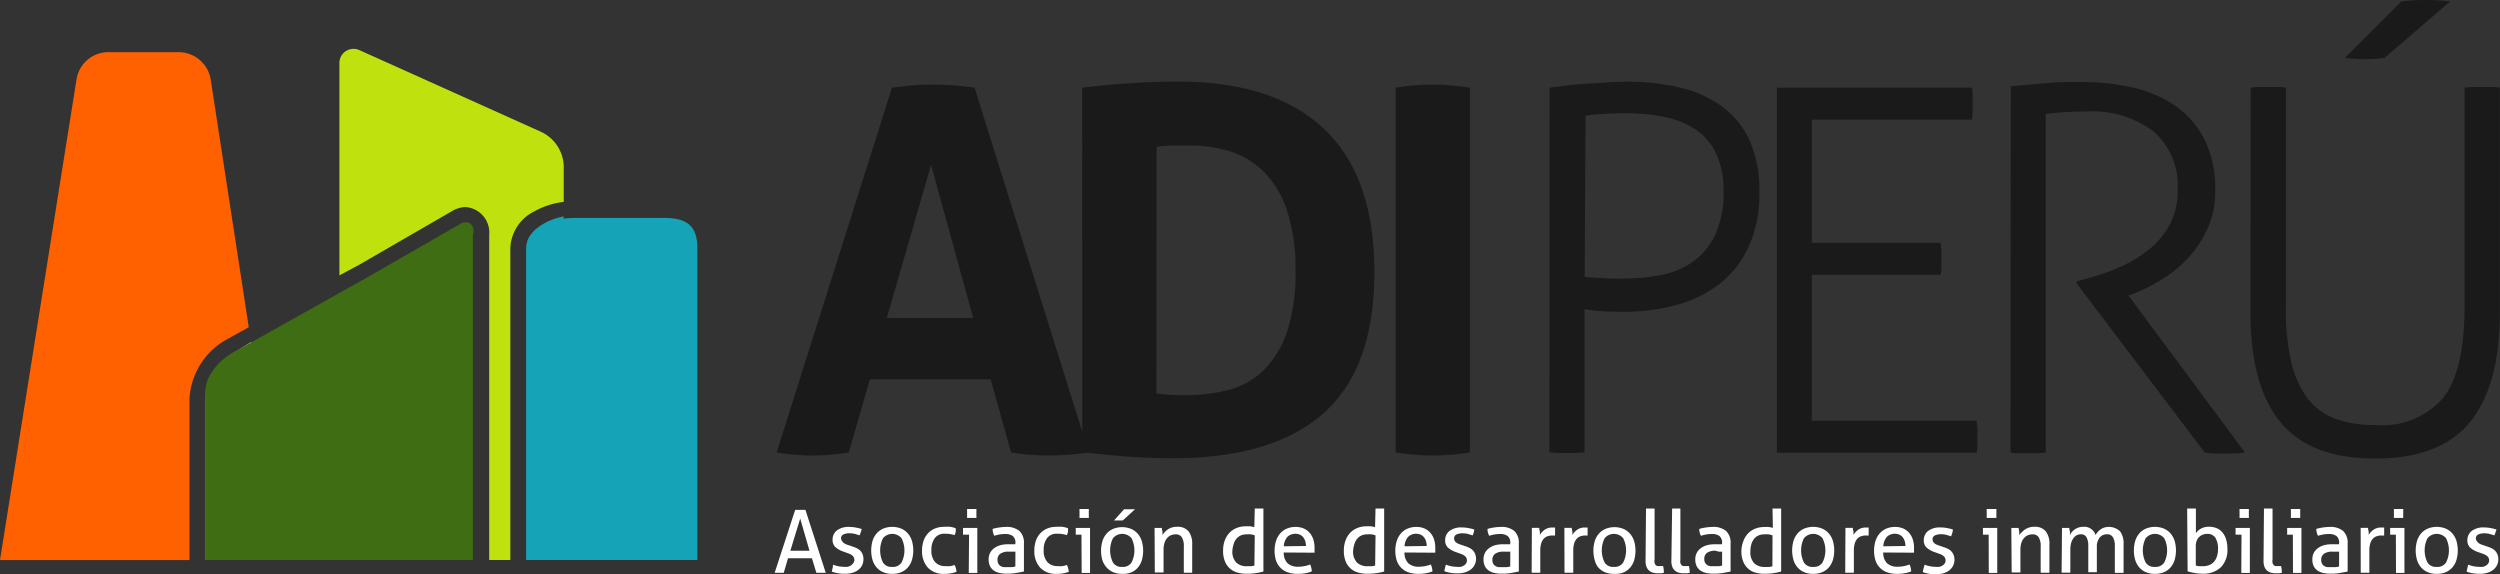 <svg id="Grupo_1705" data-name="Grupo 1705" xmlns="http://www.w3.org/2000/svg" width="175.107" height="40.227" viewBox="0 0 175.107 40.227">
  <rect x="0" y="0" width="175.107" height="40.227" fill="#333333" stroke="none"/>
  <path id="Trazado_2237" data-name="Trazado 2237" d="M27.644,39.54l-1.054.651a4.027,4.027,0,0,0-2.14,3.331V54.8h5.524L27.82,40.776Z" transform="translate(-10.052 -15.578)" fill="#fff"/>
  <path id="Trazado_2238" data-name="Trazado 2238" d="M15.592,32.588a5.068,5.068,0,0,1,2.713-4.2l1.438-.8L17.075,10.221a2.283,2.283,0,0,0-2.368-1.893H10.049a2.258,2.258,0,0,0-2.362,1.861L2.32,43.9H15.592Z" transform="translate(-2.32 -4.671)" fill="#ff6100"/>
  <path id="Trazado_2239" data-name="Trazado 2239" d="M33.956,50.3h9.2V27.529c0-.065.052-.124.046-.182s0,0,0-.039a1.358,1.358,0,0,0,0-.163h0a1.26,1.26,0,0,0-.039-.137h0a.9.9,0,0,0-.065-.124h0l-.091-.117h0l-.1-.072h0l-.1-.039h-.124a.71.71,0,0,0-.182,0h0a1.057,1.057,0,0,0-.208.091l-6.512,3.741-9.277,5.2a4.836,4.836,0,0,0-1.067.761,4.337,4.337,0,0,0-.774,1.054c-.039.078-.076.156-.111.234a3.209,3.209,0,0,0-.111.488,2.985,2.985,0,0,0-.039.761V50.3Z" transform="translate(-10.034 -11.075)" fill="#3f6d13"/>
  <path id="Trazado_2240" data-name="Trazado 2240" d="M88.329,60.99H86.657l-.3,1.021H85.72L87.158,57.6h.716L89.3,62.011h-.657Zm-1.509-.527h1.34l-.651-2.251Z" transform="translate(-31.461 -21.889)" fill="#fff"/>
  <path id="Trazado_2241" data-name="Trazado 2241" d="M91.958,62.08a2.117,2.117,0,0,0,.761.15,1.143,1.143,0,0,0,.267,0,.723.723,0,0,0,.221-.091.512.512,0,0,0,.156-.15.358.358,0,0,0,.091-.234.4.4,0,0,0-.046-.2.422.422,0,0,0-.124-.137.812.812,0,0,0-.176-.1l-.215-.078-.215-.078a1.553,1.553,0,0,1-.573-.332.681.681,0,0,1-.176-.494.811.811,0,0,1,.3-.651,1.345,1.345,0,0,1,.872-.247,2.408,2.408,0,0,1,.468.046,2.894,2.894,0,0,1,.4.1,1.54,1.54,0,0,1-.065.215,1.429,1.429,0,0,1-.085.228l-.319-.1a1.682,1.682,0,0,0-.4-.046.966.966,0,0,0-.4.078.287.287,0,0,0-.176.28.343.343,0,0,0,.085.208.4.4,0,0,0,.117.124.8.8,0,0,0,.169.091l.208.072.267.091a1.984,1.984,0,0,1,.28.117.831.831,0,0,1,.228.169.774.774,0,0,1,.156.247,1.015,1.015,0,0,1-.033.761.916.916,0,0,1-.26.319,1.252,1.252,0,0,1-.41.208,1.783,1.783,0,0,1-.527.072,2.954,2.954,0,0,1-.514-.039,2.56,2.56,0,0,1-.41-.111,1.2,1.2,0,0,1,.052-.247A1.244,1.244,0,0,0,91.958,62.08Z" transform="translate(-33.613 -22.53)" fill="#fff"/>
  <path id="Trazado_2242" data-name="Trazado 2242" d="M97.588,62.721a1.541,1.541,0,0,1-.651-.124,1.3,1.3,0,0,1-.462-.345,1.448,1.448,0,0,1-.273-.52,2.427,2.427,0,0,1,0-1.3,1.448,1.448,0,0,1,.273-.52,1.3,1.3,0,0,1,.462-.351,1.672,1.672,0,0,1,1.3,0,1.3,1.3,0,0,1,.462.351,1.449,1.449,0,0,1,.273.52,2.415,2.415,0,0,1,0,1.3,1.449,1.449,0,0,1-.273.52,1.3,1.3,0,0,1-.462.345A1.541,1.541,0,0,1,97.588,62.721Zm0-.488a.7.7,0,0,0,.651-.306,1.887,1.887,0,0,0,0-1.7.845.845,0,0,0-1.3,0,1.92,1.92,0,0,0,0,1.7A.69.69,0,0,0,97.588,62.233Z" transform="translate(-35.092 -22.527)" fill="#fff"/>
  <path id="Trazado_2243" data-name="Trazado 2243" d="M103.866,62.093a.971.971,0,0,1,.085.215,1.157,1.157,0,0,1,.046.267,2.267,2.267,0,0,1-.826.143,1.508,1.508,0,0,1-1.184-.442,1.731,1.731,0,0,1-.4-1.2,2.082,2.082,0,0,1,.1-.651,1.472,1.472,0,0,1,.293-.52,1.377,1.377,0,0,1,.481-.351,1.619,1.619,0,0,1,.651-.13,2.956,2.956,0,0,1,.455,0,1.893,1.893,0,0,1,.377.1,1.24,1.24,0,0,1,0,.241,1.042,1.042,0,0,1-.078.241,2.1,2.1,0,0,0-.69-.1.821.821,0,0,0-.7.312,1.353,1.353,0,0,0-.234.826,1.2,1.2,0,0,0,.267.859.956.956,0,0,0,.722.273,2.262,2.262,0,0,0,.338,0A1.585,1.585,0,0,0,103.866,62.093Z" transform="translate(-37.004 -22.523)" fill="#fff"/>
  <path id="Trazado_2244" data-name="Trazado 2244" d="M106.422,59.306H106a.785.785,0,0,1,0-.111v-.247a.785.785,0,0,1,0-.111h1v3.149H106.4Zm-.137-1.171a1.254,1.254,0,0,1,0-.156v-.312a1.048,1.048,0,0,1,0-.156h.651a1.048,1.048,0,0,1,0,.156v.312a1.254,1.254,0,0,1,0,.156h-.651Z" transform="translate(-38.546 -21.857)" fill="#fff"/>
  <path id="Trazado_2245" data-name="Trazado 2245" d="M110.63,60.573a.6.6,0,0,0-.182-.5.866.866,0,0,0-.533-.143,2.267,2.267,0,0,0-.4.033,3.074,3.074,0,0,0-.364.091.957.957,0,0,1-.117-.481,2.807,2.807,0,0,1,.462-.1,3.313,3.313,0,0,1,.481-.039,1.379,1.379,0,0,1,.93.28,1.125,1.125,0,0,1,.319.891v1.952l-.52.1a3.755,3.755,0,0,1-.651.052,2.466,2.466,0,0,1-.54-.052,1.1,1.1,0,0,1-.41-.176.818.818,0,0,1-.26-.312,1.046,1.046,0,0,1-.091-.462.938.938,0,0,1,.4-.794,1.3,1.3,0,0,1,.423-.2,1.942,1.942,0,0,1,.5-.065h.533Zm0,.592h-.475a1,1,0,0,0-.579.143.487.487,0,0,0-.2.429.529.529,0,0,0,.065.286.466.466,0,0,0,.169.163.573.573,0,0,0,.221.065h.527a1.774,1.774,0,0,0,.267-.046Z" transform="translate(-39.507 -22.526)" fill="#fff"/>
  <path id="Trazado_2246" data-name="Trazado 2246" d="M115.956,62.093a.972.972,0,0,1,.085.215,1.124,1.124,0,0,1,.046.267,2.267,2.267,0,0,1-.826.143,1.508,1.508,0,0,1-1.184-.442,1.731,1.731,0,0,1-.4-1.2,2.082,2.082,0,0,1,.1-.651,1.472,1.472,0,0,1,.293-.52,1.376,1.376,0,0,1,.481-.351,1.619,1.619,0,0,1,.651-.13,2.956,2.956,0,0,1,.455,0,1.894,1.894,0,0,1,.377.1,1.239,1.239,0,0,1,0,.241,1.041,1.041,0,0,1-.078.241,2.1,2.1,0,0,0-.69-.1.821.821,0,0,0-.7.312,1.353,1.353,0,0,0-.234.826,1.2,1.2,0,0,0,.267.859.956.956,0,0,0,.722.273,2.262,2.262,0,0,0,.338,0A1.585,1.585,0,0,0,115.956,62.093Z" transform="translate(-41.229 -22.523)" fill="#fff"/>
  <path id="Trazado_2247" data-name="Trazado 2247" d="M118.536,59.306h-.4a.8.8,0,0,1,0-.111v-.247a.8.8,0,0,1,0-.111h1v3.149h-.586Zm-.137-1.171a1.251,1.251,0,0,1,0-.156v-.312a1.042,1.042,0,0,1,0-.156h.651a1.046,1.046,0,0,1,0,.156v.312a1.257,1.257,0,0,1,0,.156H118.4Z" transform="translate(-42.787 -21.857)" fill="#fff"/>
  <path id="Trazado_2248" data-name="Trazado 2248" d="M122.344,62.062a1.541,1.541,0,0,1-.651-.124,1.3,1.3,0,0,1-.462-.345,1.441,1.441,0,0,1-.28-.5,2.414,2.414,0,0,1,0-1.3,1.449,1.449,0,0,1,.273-.52,1.3,1.3,0,0,1,.462-.351,1.672,1.672,0,0,1,1.3,0,1.3,1.3,0,0,1,.462.351,1.449,1.449,0,0,1,.273.52,2.428,2.428,0,0,1,0,1.3,1.45,1.45,0,0,1-.273.52,1.3,1.3,0,0,1-.462.345A1.544,1.544,0,0,1,122.344,62.062Zm0-.488a.7.7,0,0,0,.651-.306,1.887,1.887,0,0,0,0-1.7.845.845,0,0,0-1.3,0,1.92,1.92,0,0,0,0,1.7A.69.69,0,0,0,122.344,61.574Zm.039-3.253h-.612l.7-.781h.768Z" transform="translate(-43.74 -21.868)" fill="#fff"/>
  <path id="Trazado_2249" data-name="Trazado 2249" d="M126.62,59.5h.514a.655.655,0,0,0,.039.247,2.171,2.171,0,0,1,0,.26,1.252,1.252,0,0,1,.156-.208,1.211,1.211,0,0,1,.215-.189,1.117,1.117,0,0,1,.651-.189.975.975,0,0,1,.8.312,1.4,1.4,0,0,1,.26.917v1.991h-.586V60.81a1.19,1.19,0,0,0-.137-.651.476.476,0,0,0-.429-.208.867.867,0,0,0-.325.059.729.729,0,0,0-.267.189.952.952,0,0,0-.189.332,1.536,1.536,0,0,0-.072.494v1.594h-.612Z" transform="translate(-45.751 -22.523)" fill="#fff"/>
  <path id="Trazado_2250" data-name="Trazado 2250" d="M136.218,57.46h.605v4.411a4.3,4.3,0,0,1-.52.111,4.1,4.1,0,0,1-.651.046,2.339,2.339,0,0,1-.651-.085,1.3,1.3,0,0,1-.865-.761,1.889,1.889,0,0,1-.137-.768,2.013,2.013,0,0,1,.111-.7,1.55,1.55,0,0,1,.319-.54,1.434,1.434,0,0,1,.5-.345,1.651,1.651,0,0,1,.651-.124,2.171,2.171,0,0,1,.319,0,2.127,2.127,0,0,1,.286.059Zm0,1.88a1.3,1.3,0,0,0-.267-.072,1.844,1.844,0,0,0-.306,0,.968.968,0,0,0-.436.091.85.85,0,0,0-.306.254,1.094,1.094,0,0,0-.176.377,1.827,1.827,0,0,0-.078.423,1.113,1.113,0,0,0,.273.833,1.035,1.035,0,0,0,.735.254h.293a1.377,1.377,0,0,0,.241-.046Z" transform="translate(-48.33 -21.84)" fill="#fff"/>
  <path id="Trazado_2251" data-name="Trazado 2251" d="M140.184,61.229a1.026,1.026,0,0,0,.267.755,1.059,1.059,0,0,0,.755.241,2.259,2.259,0,0,0,.826-.156.923.923,0,0,1,.078.221,1.464,1.464,0,0,1,.039.26,2.045,2.045,0,0,1-.442.13,3.055,3.055,0,0,1-.533.046,2.032,2.032,0,0,1-.735-.117,1.3,1.3,0,0,1-.807-.852,2.2,2.2,0,0,1-.091-.651,2.317,2.317,0,0,1,.091-.651,1.462,1.462,0,0,1,.273-.527,1.3,1.3,0,0,1,.462-.358,1.533,1.533,0,0,1,.651-.13,1.374,1.374,0,0,1,.573.111,1.157,1.157,0,0,1,.41.306,1.3,1.3,0,0,1,.254.462,1.9,1.9,0,0,1,.085.579v.345Zm1.555-.455a1.174,1.174,0,0,0-.046-.325.842.842,0,0,0-.137-.273.659.659,0,0,0-.228-.189.826.826,0,0,0-.9.156,1.113,1.113,0,0,0-.241.651Z" transform="translate(-50.266 -22.531)" fill="#fff"/>
  <path id="Trazado_2252" data-name="Trazado 2252" d="M149.218,57.46h.605v4.411a4.3,4.3,0,0,1-.52.111,4.1,4.1,0,0,1-.651.046,2.339,2.339,0,0,1-.651-.085,1.3,1.3,0,0,1-.865-.761,1.879,1.879,0,0,1-.137-.768,2.025,2.025,0,0,1,.111-.7,1.556,1.556,0,0,1,.319-.54,1.434,1.434,0,0,1,.5-.345,1.651,1.651,0,0,1,.651-.124,2.171,2.171,0,0,1,.319,0,2.127,2.127,0,0,1,.286.059Zm0,1.88a1.3,1.3,0,0,0-.267-.072,1.844,1.844,0,0,0-.306,0,.969.969,0,0,0-.436.091.85.85,0,0,0-.306.254,1.094,1.094,0,0,0-.176.377,1.832,1.832,0,0,0-.078.423,1.113,1.113,0,0,0,.273.833,1.035,1.035,0,0,0,.735.254h.293a1.378,1.378,0,0,0,.241-.046Z" transform="translate(-52.872 -21.84)" fill="#fff"/>
  <path id="Trazado_2253" data-name="Trazado 2253" d="M153.184,61.229a1.026,1.026,0,0,0,.267.755,1.059,1.059,0,0,0,.748.241,2.259,2.259,0,0,0,.826-.156.922.922,0,0,1,.078.221,1.466,1.466,0,0,1,.039.26,2.046,2.046,0,0,1-.442.13,3.055,3.055,0,0,1-.534.046,2.032,2.032,0,0,1-.735-.117,1.3,1.3,0,0,1-.8-.852,2.2,2.2,0,0,1-.091-.651,2.316,2.316,0,0,1,.091-.651,1.462,1.462,0,0,1,.273-.527,1.3,1.3,0,0,1,.462-.358,1.533,1.533,0,0,1,.651-.13,1.374,1.374,0,0,1,.573.111,1.157,1.157,0,0,1,.41.306,1.3,1.3,0,0,1,.254.462,1.857,1.857,0,0,1,.085.579v.345Zm1.555-.455a1.174,1.174,0,0,0-.046-.325.844.844,0,0,0-.137-.273.659.659,0,0,0-.228-.189.813.813,0,0,0-.9.156,1.113,1.113,0,0,0-.241.651Z" transform="translate(-54.808 -22.531)" fill="#fff"/>
  <path id="Trazado_2254" data-name="Trazado 2254" d="M157.937,62.1a2.117,2.117,0,0,0,.761.15,1.144,1.144,0,0,0,.267,0,.723.723,0,0,0,.221-.091.519.519,0,0,0,.156-.15.358.358,0,0,0,.059-.2.4.4,0,0,0-.046-.2.422.422,0,0,0-.124-.137.813.813,0,0,0-.176-.1l-.215-.078-.215-.078a1.554,1.554,0,0,1-.573-.332.681.681,0,0,1-.176-.494.811.811,0,0,1,.3-.651,1.345,1.345,0,0,1,.872-.247,2.356,2.356,0,0,1,.468.046,2.892,2.892,0,0,1,.4.1,1.577,1.577,0,0,1-.032.182,1.427,1.427,0,0,1-.085.228l-.319-.1a1.683,1.683,0,0,0-.4-.046.966.966,0,0,0-.4.078.287.287,0,0,0-.176.28.346.346,0,0,0,.046.176.4.4,0,0,0,.117.124.8.8,0,0,0,.169.091l.208.072.267.091a1.99,1.99,0,0,1,.28.117.831.831,0,0,1,.228.169.774.774,0,0,1,.156.247.937.937,0,0,1-.293,1.08,1.247,1.247,0,0,1-.41.208,1.783,1.783,0,0,1-.527.072,2.953,2.953,0,0,1-.514-.039,2.558,2.558,0,0,1-.41-.111,1.193,1.193,0,0,1,.052-.247A.577.577,0,0,1,157.937,62.1Z" transform="translate(-56.653 -22.548)" fill="#fff"/>
  <path id="Trazado_2255" data-name="Trazado 2255" d="M163.91,60.573a.6.6,0,0,0-.182-.5.866.866,0,0,0-.533-.143,2.266,2.266,0,0,0-.4.033,3.072,3.072,0,0,0-.364.091.957.957,0,0,1-.117-.481,2.807,2.807,0,0,1,.462-.1,3.314,3.314,0,0,1,.481-.039,1.379,1.379,0,0,1,.93.28,1.124,1.124,0,0,1,.319.891v1.952l-.52.1a3.755,3.755,0,0,1-.651.052,2.466,2.466,0,0,1-.54-.052,1.1,1.1,0,0,1-.41-.176.818.818,0,0,1-.26-.312,1.046,1.046,0,0,1-.091-.462.938.938,0,0,1,.4-.794,1.3,1.3,0,0,1,.423-.2,1.942,1.942,0,0,1,.5-.065h.533Zm0,.592h-.475a1,1,0,0,0-.579.143.5.5,0,0,0-.2.429.53.53,0,0,0,.065.286.466.466,0,0,0,.169.163.575.575,0,0,0,.221.065h.527a1.773,1.773,0,0,0,.267-.046Z" transform="translate(-58.124 -22.526)" fill="#fff"/>
  <path id="Trazado_2256" data-name="Trazado 2256" d="M167.233,59.526h.52a.608.608,0,0,0,.039.241,2.076,2.076,0,0,1,0,.254,1.308,1.308,0,0,1,.338-.364.906.906,0,0,1,.54-.156h.189q0,.059,0,.117v.13a1.252,1.252,0,0,1,0,.156v.156h-.189a1.059,1.059,0,0,0-.319.046.654.654,0,0,0-.267.163.807.807,0,0,0-.189.319,1.62,1.62,0,0,0-.072.52v1.561h-.605Z" transform="translate(-59.937 -22.552)" fill="#fff"/>
  <path id="Trazado_2257" data-name="Trazado 2257" d="M170.74,59.526h.52a.609.609,0,0,0,.039.241,2.052,2.052,0,0,1,0,.254,1.309,1.309,0,0,1,.338-.364.906.906,0,0,1,.54-.156h.189a1.171,1.171,0,0,1,0,.117v.13a1.246,1.246,0,0,1,0,.156v.156h-.156a1.059,1.059,0,0,0-.319.046.654.654,0,0,0-.267.163.807.807,0,0,0-.189.319,1.621,1.621,0,0,0-.072.52v1.561h-.612Z" transform="translate(-61.167 -22.552)" fill="#fff"/>
  <path id="Trazado_2258" data-name="Trazado 2258" d="M175.3,62.732a1.541,1.541,0,0,1-.651-.124,1.3,1.3,0,0,1-.462-.345,1.448,1.448,0,0,1-.234-.5,2.414,2.414,0,0,1,0-1.3,1.449,1.449,0,0,1,.273-.52,1.3,1.3,0,0,1,.462-.351,1.672,1.672,0,0,1,1.3,0,1.3,1.3,0,0,1,.462.351,1.449,1.449,0,0,1,.273.52,2.416,2.416,0,0,1,0,1.3,1.449,1.449,0,0,1-.273.52,1.3,1.3,0,0,1-.462.345A1.541,1.541,0,0,1,175.3,62.732Zm0-.488a.7.7,0,0,0,.651-.306,1.887,1.887,0,0,0,0-1.7.845.845,0,0,0-1.3,0,1.911,1.911,0,0,0,0,1.7A.69.69,0,0,0,175.3,62.244Z" transform="translate(-62.258 -22.538)" fill="#fff"/>
  <path id="Trazado_2259" data-name="Trazado 2259" d="M179.512,57.46h.6v3.546a.964.964,0,0,0,0,.267.361.361,0,0,0,.085.15.243.243,0,0,0,.124.065h.39a1.862,1.862,0,0,1,.052.468.811.811,0,0,1-.208.039h-.228a1.244,1.244,0,0,1-.332-.046.708.708,0,0,1-.267-.143.65.65,0,0,1-.182-.267,1.1,1.1,0,0,1-.065-.41Z" transform="translate(-64.221 -21.84)" fill="#fff"/>
  <path id="Trazado_2260" data-name="Trazado 2260" d="M182.312,57.46h.579v3.546a.962.962,0,0,0,0,.267.36.36,0,0,0,.085.15.242.242,0,0,0,.124.065h.39a1.866,1.866,0,0,1,.052.468.812.812,0,0,1-.208.039h-.228a1.244,1.244,0,0,1-.332-.046.708.708,0,0,1-.267-.143.65.65,0,0,1-.182-.267,1.1,1.1,0,0,1-.065-.41Z" transform="translate(-65.192 -21.84)" fill="#fff"/>
  <path id="Trazado_2261" data-name="Trazado 2261" d="M186.71,60.573a.6.6,0,0,0-.182-.5.866.866,0,0,0-.534-.143,2.267,2.267,0,0,0-.4.033,3.076,3.076,0,0,0-.364.091.957.957,0,0,1-.117-.481,2.806,2.806,0,0,1,.462-.1,3.313,3.313,0,0,1,.481-.039,1.379,1.379,0,0,1,.93.28,1.124,1.124,0,0,1,.319.891v1.952l-.52.1a3.754,3.754,0,0,1-.651.052,2.467,2.467,0,0,1-.54-.052,1.1,1.1,0,0,1-.41-.176.818.818,0,0,1-.26-.312,1.046,1.046,0,0,1-.091-.462.938.938,0,0,1,.4-.794,1.305,1.305,0,0,1,.423-.2,1.942,1.942,0,0,1,.5-.065h.533Zm0,.592h-.234l-.234-.065a1,1,0,0,0-.579.143.5.5,0,0,0-.2.429.528.528,0,0,0,.065.286.466.466,0,0,0,.169.163.575.575,0,0,0,.221.065h.527a1.771,1.771,0,0,0,.267-.046Z" transform="translate(-66.09 -22.526)" fill="#fff"/>
  <path id="Trazado_2262" data-name="Trazado 2262" d="M191.979,57.46h.605v4.411a4.3,4.3,0,0,1-.52.111,4.1,4.1,0,0,1-.651.046,2.338,2.338,0,0,1-.651-.085,1.3,1.3,0,0,1-.833-.761,1.877,1.877,0,0,1-.13-.742,2.021,2.021,0,0,1,.13-.677,1.555,1.555,0,0,1,.319-.54,1.433,1.433,0,0,1,.5-.345,1.651,1.651,0,0,1,.651-.124,2.176,2.176,0,0,1,.319,0,2.126,2.126,0,0,1,.286.059Zm0,1.88a1.3,1.3,0,0,0-.267-.072,1.845,1.845,0,0,0-.306,0,.968.968,0,0,0-.436.091.85.85,0,0,0-.306.254,1.1,1.1,0,0,0-.176.377,1.825,1.825,0,0,0-.059.475,1.113,1.113,0,0,0,.273.833,1.035,1.035,0,0,0,.735.254h.293a1.376,1.376,0,0,0,.241-.046Z" transform="translate(-67.827 -21.84)" fill="#fff"/>
  <path id="Trazado_2263" data-name="Trazado 2263" d="M196.738,62.721a1.541,1.541,0,0,1-.651-.124,1.3,1.3,0,0,1-.462-.345,1.45,1.45,0,0,1-.273-.52,2.415,2.415,0,0,1,0-1.3,1.45,1.45,0,0,1,.273-.52,1.3,1.3,0,0,1,.462-.351,1.672,1.672,0,0,1,1.3,0,1.3,1.3,0,0,1,.462.351,1.45,1.45,0,0,1,.273.52,2.415,2.415,0,0,1,0,1.3,1.45,1.45,0,0,1-.273.52,1.3,1.3,0,0,1-.462.345A1.541,1.541,0,0,1,196.738,62.721Zm0-.488a.7.7,0,0,0,.651-.306,1.886,1.886,0,0,0,0-1.7.845.845,0,0,0-1.3,0,1.912,1.912,0,0,0,0,1.7A.69.69,0,0,0,196.738,62.233Z" transform="translate(-69.736 -22.527)" fill="#fff"/>
  <path id="Trazado_2264" data-name="Trazado 2264" d="M200.993,59.526h.52a.609.609,0,0,0,.039.241,2.058,2.058,0,0,1,0,.254,1.309,1.309,0,0,1,.338-.364.906.906,0,0,1,.54-.156h.189a1.171,1.171,0,0,1,0,.117v.13a1.257,1.257,0,0,1,0,.156v.156h-.189a1.059,1.059,0,0,0-.319.046.653.653,0,0,0-.267.163.807.807,0,0,0-.189.319,1.625,1.625,0,0,0-.072.52v1.561h-.605Z" transform="translate(-71.733 -22.552)" fill="#fff"/>
  <path id="Trazado_2265" data-name="Trazado 2265" d="M204.724,61.229a1.026,1.026,0,0,0,.267.755,1.059,1.059,0,0,0,.748.241,2.258,2.258,0,0,0,.826-.156.927.927,0,0,1,.078.221,1.47,1.47,0,0,1,.039.26,2.046,2.046,0,0,1-.442.13,3.055,3.055,0,0,1-.533.046,2.032,2.032,0,0,1-.735-.117,1.3,1.3,0,0,1-.8-.852,2.2,2.2,0,0,1-.091-.651,2.318,2.318,0,0,1,.091-.651,1.463,1.463,0,0,1,.273-.527,1.3,1.3,0,0,1,.462-.358,1.533,1.533,0,0,1,.651-.13,1.374,1.374,0,0,1,.572.111,1.157,1.157,0,0,1,.41.306,1.3,1.3,0,0,1,.254.462,1.857,1.857,0,0,1,.085.579v.345Zm1.555-.455a1.173,1.173,0,0,0-.046-.325.843.843,0,0,0-.137-.273.659.659,0,0,0-.228-.189.813.813,0,0,0-.9.156,1.113,1.113,0,0,0-.241.651Z" transform="translate(-72.816 -22.531)" fill="#fff"/>
  <path id="Trazado_2266" data-name="Trazado 2266" d="M209.46,62.1a2.117,2.117,0,0,0,.761.15,1.144,1.144,0,0,0,.267,0,.722.722,0,0,0,.221-.091.519.519,0,0,0,.156-.15.358.358,0,0,0,.059-.2.4.4,0,0,0-.046-.2.422.422,0,0,0-.124-.137.812.812,0,0,0-.176-.1l-.215-.078-.215-.078a1.553,1.553,0,0,1-.573-.332.681.681,0,0,1-.176-.494.811.811,0,0,1,.3-.651,1.345,1.345,0,0,1,.872-.247,2.355,2.355,0,0,1,.468.046,2.892,2.892,0,0,1,.4.1,1.521,1.521,0,0,1-.046.247,1.429,1.429,0,0,1-.085.228l-.319-.1a1.681,1.681,0,0,0-.4-.046.966.966,0,0,0-.4.078.287.287,0,0,0-.176.28.345.345,0,0,0,.046.176.4.4,0,0,0,.117.124.8.8,0,0,0,.169.091l.208.072.267.091a1.986,1.986,0,0,1,.28.117.831.831,0,0,1,.228.169.774.774,0,0,1,.156.247.937.937,0,0,1-.293,1.08,1.247,1.247,0,0,1-.41.208,1.783,1.783,0,0,1-.527.072,2.953,2.953,0,0,1-.514-.039,2.561,2.561,0,0,1-.41-.111,1.193,1.193,0,0,1,.052-.247A1.651,1.651,0,0,1,209.46,62.1Z" transform="translate(-74.651 -22.548)" fill="#fff"/>
  <path id="Trazado_2267" data-name="Trazado 2267" d="M216.206,59.306h-.4a.782.782,0,0,1,0-.111v-.247a.783.783,0,0,1,0-.111h1v3.149h-.592Zm-.137-1.171a1.246,1.246,0,0,1,0-.156v-.312a1.042,1.042,0,0,1,0-.156h.677a1.042,1.042,0,0,1,0,.156v.312a1.251,1.251,0,0,1,0,.156h-.677Z" transform="translate(-76.914 -21.857)" fill="#fff"/>
  <path id="Trazado_2268" data-name="Trazado 2268" d="M218.86,59.5h.514a1.09,1.09,0,0,0,.039.247,2.165,2.165,0,0,1,0,.26,1.244,1.244,0,0,1,.189-.208,1.185,1.185,0,0,1,.215-.189,1.118,1.118,0,0,1,.651-.189.975.975,0,0,1,.8.312,1.4,1.4,0,0,1,.26.917v1.991h-.612V60.81a1.19,1.19,0,0,0-.137-.651.476.476,0,0,0-.429-.208.867.867,0,0,0-.325.059.728.728,0,0,0-.267.189.95.95,0,0,0-.189.332,1.534,1.534,0,0,0-.072.494v1.594h-.612Z" transform="translate(-77.981 -22.523)" fill="#fff"/>
  <path id="Trazado_2269" data-name="Trazado 2269" d="M224.3,59.5h.514a.609.609,0,0,0,.039.241,2.052,2.052,0,0,1,0,.254,1.159,1.159,0,0,1,.137-.208.977.977,0,0,1,.2-.182,1.021,1.021,0,0,1,.586-.182.82.82,0,0,1,.872.573,1.464,1.464,0,0,1,.15-.208,1.167,1.167,0,0,1,.2-.182.985.985,0,0,1,.254-.13,1.144,1.144,0,0,1,1.113.26,1.418,1.418,0,0,1,.247.911v2h-.612V60.81a1.245,1.245,0,0,0-.13-.651.456.456,0,0,0-.423-.215.65.65,0,0,0-.507.228,1.006,1.006,0,0,0-.2.651V62.6h-.6V60.771a1.23,1.23,0,0,0-.124-.618.423.423,0,0,0-.39-.208.625.625,0,0,0-.521.267,1.042,1.042,0,0,0-.163.338,1.745,1.745,0,0,0-.059.475v1.607h-.612Z" transform="translate(-79.871 -22.522)" fill="#fff"/>
  <path id="Trazado_2270" data-name="Trazado 2270" d="M233.528,62.721a1.541,1.541,0,0,1-.651-.124,1.3,1.3,0,0,1-.462-.345,1.448,1.448,0,0,1-.273-.52,2.414,2.414,0,0,1,0-1.3,1.448,1.448,0,0,1,.273-.52,1.3,1.3,0,0,1,.462-.351,1.672,1.672,0,0,1,1.3,0,1.3,1.3,0,0,1,.462.351,1.449,1.449,0,0,1,.273.52,2.415,2.415,0,0,1,0,1.3,1.449,1.449,0,0,1-.273.52,1.3,1.3,0,0,1-.462.345A1.541,1.541,0,0,1,233.528,62.721Zm0-.488a.7.7,0,0,0,.651-.306,1.887,1.887,0,0,0,0-1.7.845.845,0,0,0-1.3,0,1.911,1.911,0,0,0,0,1.7A.69.69,0,0,0,233.528,62.233Z" transform="translate(-82.59 -22.527)" fill="#fff"/>
  <path id="Trazado_2271" data-name="Trazado 2271" d="M237.79,57.46h.612v1.731a.928.928,0,0,1,.345-.319,1.108,1.108,0,0,1,.566-.137,1.436,1.436,0,0,1,.52.091,1.034,1.034,0,0,1,.41.286,1.341,1.341,0,0,1,.267.488,2.312,2.312,0,0,1,.1.7,1.713,1.713,0,0,1-.455,1.269,1.784,1.784,0,0,1-1.3.455,3.093,3.093,0,0,1-.553-.052,3.4,3.4,0,0,1-.481-.117Zm.605,3.988a1.159,1.159,0,0,0,.234.052h.26a1.217,1.217,0,0,0,.423-.072.883.883,0,0,0,.332-.215,1.035,1.035,0,0,0,.221-.371,1.517,1.517,0,0,0,.085-.533,1.485,1.485,0,0,0-.176-.794.652.652,0,0,0-.586-.28.872.872,0,0,0-.28.046.741.741,0,0,0-.254.15.715.715,0,0,0-.189.267,1.066,1.066,0,0,0-.072.41Z" transform="translate(-84.595 -21.84)" fill="#fff"/>
  <path id="Trazado_2272" data-name="Trazado 2272" d="M243.415,59.306H243a.787.787,0,0,1,0-.111v-.247a.787.787,0,0,1,0-.111h1v3.149H243.4Zm-.137-1.171a1.257,1.257,0,0,1,0-.156v-.312a1.042,1.042,0,0,1,0-.156h.651a1.042,1.042,0,0,1,0,.156v.312a1.269,1.269,0,0,1,0,.156h-.651Z" transform="translate(-86.414 -21.857)" fill="#fff"/>
  <path id="Trazado_2273" data-name="Trazado 2273" d="M246.042,57.46h.6v3.546a.962.962,0,0,0,0,.267.36.36,0,0,0,.085.15.242.242,0,0,0,.124.065h.39a1.864,1.864,0,0,1,.052.468.812.812,0,0,1-.208.039h-.228a1.244,1.244,0,0,1-.332-.046.708.708,0,0,1-.267-.143.651.651,0,0,1-.182-.267,1.1,1.1,0,0,1-.065-.41Z" transform="translate(-87.467 -21.84)" fill="#fff"/>
  <path id="Trazado_2274" data-name="Trazado 2274" d="M248.956,59.306h-.4a.787.787,0,0,1,0-.111v-.247a.787.787,0,0,1,0-.111h1v3.149h-.592Zm-.137-1.171a1.263,1.263,0,0,1,0-.156v-.312a1.03,1.03,0,0,1,0-.156h.651a1.046,1.046,0,0,1,0,.156v.312a1.251,1.251,0,0,1,0,.156h-.651Z" transform="translate(-88.357 -21.857)" fill="#fff"/>
  <path id="Trazado_2275" data-name="Trazado 2275" d="M253.14,60.573a.6.6,0,0,0-.182-.5.866.866,0,0,0-.533-.143,2.267,2.267,0,0,0-.4.033,3.074,3.074,0,0,0-.364.091.958.958,0,0,1-.117-.481,2.807,2.807,0,0,1,.462-.1,3.314,3.314,0,0,1,.481-.039,1.379,1.379,0,0,1,.93.28,1.124,1.124,0,0,1,.319.891v1.952l-.52.1a3.755,3.755,0,0,1-.651.052,2.466,2.466,0,0,1-.54-.052,1.1,1.1,0,0,1-.41-.176.818.818,0,0,1-.26-.312,1.046,1.046,0,0,1-.091-.462.938.938,0,0,1,.4-.794,1.305,1.305,0,0,1,.423-.2,1.942,1.942,0,0,1,.5-.065h.533Zm0,.592h-.475a1,1,0,0,0-.579.143.5.5,0,0,0-.2.429.529.529,0,0,0,.065.286.467.467,0,0,0,.169.163.576.576,0,0,0,.221.065h.527a1.774,1.774,0,0,0,.267-.046Z" transform="translate(-89.301 -22.526)" fill="#fff"/>
  <path id="Trazado_2276" data-name="Trazado 2276" d="M256.47,59.526h.52a.607.607,0,0,0,.039.241,2.1,2.1,0,0,1,0,.254,1.307,1.307,0,0,1,.338-.364.906.906,0,0,1,.54-.156h.208a1.118,1.118,0,0,1,0,.117v.13a1.246,1.246,0,0,1,0,.156v.156h-.189a1.059,1.059,0,0,0-.319.046.654.654,0,0,0-.267.163.807.807,0,0,0-.189.319,1.622,1.622,0,0,0-.072.52v1.561h-.605Z" transform="translate(-91.122 -22.552)" fill="#fff"/>
  <path id="Trazado_2277" data-name="Trazado 2277" d="M260.046,59.306h-.4a.8.8,0,0,1,0-.111v-.247a.8.8,0,0,1,0-.111h1v3.149h-.592Zm-.137-1.171a1.257,1.257,0,0,1,0-.156v-.312a1.042,1.042,0,0,1,0-.156h.651a1.067,1.067,0,0,1,0,.156v.312a1.294,1.294,0,0,1,0,.156h-.651Z" transform="translate(-92.232 -21.857)" fill="#fff"/>
  <path id="Trazado_2278" data-name="Trazado 2278" d="M263.868,62.721a1.541,1.541,0,0,1-.651-.124,1.3,1.3,0,0,1-.462-.345,1.449,1.449,0,0,1-.273-.52,2.414,2.414,0,0,1,0-1.3,1.449,1.449,0,0,1,.273-.52,1.3,1.3,0,0,1,.462-.351,1.672,1.672,0,0,1,1.3,0,1.3,1.3,0,0,1,.462.351,1.45,1.45,0,0,1,.273.52,2.415,2.415,0,0,1,0,1.3,1.45,1.45,0,0,1-.273.52,1.3,1.3,0,0,1-.462.345A1.541,1.541,0,0,1,263.868,62.721Zm0-.488a.7.7,0,0,0,.651-.306,1.887,1.887,0,0,0,0-1.7.845.845,0,0,0-1.3,0,1.911,1.911,0,0,0,0,1.7A.69.69,0,0,0,263.868,62.233Z" transform="translate(-93.191 -22.527)" fill="#fff"/>
  <path id="Trazado_2279" data-name="Trazado 2279" d="M267.991,62.1a2.117,2.117,0,0,0,.761.15,1.144,1.144,0,0,0,.267,0,.723.723,0,0,0,.221-.091.519.519,0,0,0,.156-.15.357.357,0,0,0,.059-.2.4.4,0,0,0-.046-.2.421.421,0,0,0-.124-.137.812.812,0,0,0-.176-.1l-.215-.078-.215-.078a1.554,1.554,0,0,1-.572-.332.681.681,0,0,1-.176-.494.811.811,0,0,1,.3-.651,1.345,1.345,0,0,1,.872-.247,2.355,2.355,0,0,1,.468.046,2.89,2.89,0,0,1,.4.1,1.51,1.51,0,0,1-.065.182,1.43,1.43,0,0,1-.085.228l-.319-.1a1.683,1.683,0,0,0-.4-.046.966.966,0,0,0-.4.078.286.286,0,0,0-.176.28.342.342,0,0,0,.085.208.4.4,0,0,0,.117.124.8.8,0,0,0,.169.091l.208.072.267.091a2,2,0,0,1,.28.117.831.831,0,0,1,.228.169.775.775,0,0,1,.156.247.937.937,0,0,1-.293,1.08,1.246,1.246,0,0,1-.41.208,1.782,1.782,0,0,1-.527.072,2.956,2.956,0,0,1-.514-.039,2.559,2.559,0,0,1-.41-.111,1.2,1.2,0,0,1,.052-.247C267.95,62.258,267.969,62.175,267.991,62.1Z" transform="translate(-95.109 -22.548)" fill="#fff"/>
  <path id="Trazado_2280" data-name="Trazado 2280" d="M94.01,12.034q.749-.1,1.418-.163t1.49-.052q.709,0,1.386.052t1.49.163l8,25.549a19.616,19.616,0,0,1-2.843.215,16,16,0,0,1-2.6-.215l-1.425-5.12H92.462l-1.477,5.12a14.968,14.968,0,0,1-2.453.215,15.712,15.712,0,0,1-2.6-.215ZM99.7,28.169,96.749,17.441l-3.1,10.722Z" transform="translate(-31.534 -5.893)" fill="#1a1a1a"/>
  <path id="Trazado_2281" data-name="Trazado 2281" d="M118.83,11.923q1.49-.176,3.129-.3t3.624-.124q6.714,0,10.214,3.338t3.5,10q0,6.714-3.552,9.876t-10.553,3.162q-1.815,0-3.338-.124t-3.019-.3Zm5.2,21.431.82.072q.495.039,1.21.033a11.812,11.812,0,0,0,3.038-.371,5.475,5.475,0,0,0,2.433-1.366,6.886,6.886,0,0,0,1.633-2.667,12.852,12.852,0,0,0,.605-4.3,12.91,12.91,0,0,0-.605-4.261,6.88,6.88,0,0,0-1.633-2.7,5.857,5.857,0,0,0-2.349-1.412,9.607,9.607,0,0,0-2.824-.41h-1.158a10.3,10.3,0,0,0-1.158.091Z" transform="translate(-43.03 -5.781)" fill="#1a1a1a"/>
  <path id="Trazado_2282" data-name="Trazado 2282" d="M152.58,12.035a16.143,16.143,0,0,1,2.6-.215,16.845,16.845,0,0,1,2.6.215V37.583a16.607,16.607,0,0,1-2.6.215,16.369,16.369,0,0,1-2.6-.215Z" transform="translate(-54.822 -5.893)" fill="#1a1a1a"/>
  <path id="Trazado_2283" data-name="Trazado 2283" d="M169.143,11.922l1-.124q.651-.091,1.405-.143l1.561-.1q.8-.052,1.438-.052a15.7,15.7,0,0,1,3.8.429,8.058,8.058,0,0,1,2.934,1.353,6.152,6.152,0,0,1,1.9,2.4,8.541,8.541,0,0,1,.651,3.572,8.837,8.837,0,0,1-.761,3.838A7.025,7.025,0,0,1,181,25.7a8.524,8.524,0,0,1-3.019,1.457,13.868,13.868,0,0,1-3.6.462q-.82,0-1.418-.033t-1.373-.143V37.458q-.247.032-.566.052h-1.34a5.244,5.244,0,0,1-.553-.052ZM171.6,25.175l.651.052.533.033.605.033h.872a14.924,14.924,0,0,0,2.524-.215,5.942,5.942,0,0,0,2.258-.872,4.784,4.784,0,0,0,1.633-1.848,6.812,6.812,0,0,0,.651-3.142,6.283,6.283,0,0,0-.481-2.6,4.182,4.182,0,0,0-1.366-1.685A5.854,5.854,0,0,0,177.308,14a13.129,13.129,0,0,0-2.843-.286q-.924,0-1.633.052t-1.171.124Z" transform="translate(-60.605 -5.781)" fill="#1a1a1a"/>
  <path id="Trazado_2284" data-name="Trazado 2284" d="M193.62,12.15h13.662a5.012,5.012,0,0,1,.052.514v1.171a5.243,5.243,0,0,1-.052.553H196.066v8.633h9.024c0,.143.039.312.052.514s0,.4,0,.586v.586a5.251,5.251,0,0,1-.052.553h-9.024V35.474h11.548c0,.143.039.312.052.514s0,.4,0,.586v.586a5.255,5.255,0,0,1-.052.553H193.62Z" transform="translate(-69.162 -6.008)" fill="#1a1a1a"/>
  <path id="Trazado_2285" data-name="Trazado 2285" d="M218.79,11.834l1.366-.124,1.139-.1q.553-.052,1.158-.072t1.418,0a15.954,15.954,0,0,1,3.357.358,8.607,8.607,0,0,1,2.967,1.223,6.44,6.44,0,0,1,2.114,2.342,7.724,7.724,0,0,1,.8,3.715,6.236,6.236,0,0,1-.494,2.524,7.8,7.8,0,0,1-1.3,2.043,8.411,8.411,0,0,1-1.848,1.561,12.566,12.566,0,0,1-2.147,1.086l-.286.1,8.152,10.989a3.656,3.656,0,0,1-.709.072H233.07a3.525,3.525,0,0,1-.7-.072l-8.965-11.834V25.5l.781-.215a14.921,14.921,0,0,0,2.342-.833,8.7,8.7,0,0,0,2.01-1.243,5.807,5.807,0,0,0,1.405-1.724,4.9,4.9,0,0,0,.533-2.342,5.041,5.041,0,0,0-1.7-4.157,7.116,7.116,0,0,0-4.619-1.386q-.748,0-1.386.033t-1.529.143V37.48q-.247.032-.605.052h-1.3a1.906,1.906,0,0,1-.566-.052Z" transform="translate(-77.949 -5.79)" fill="#1a1a1a"/>
  <path id="Trazado_2286" data-name="Trazado 2286" d="M244.627,8.851q.247-.032.6-.052h1.3a2.777,2.777,0,0,1,.566.052V24.271a16.385,16.385,0,0,0,.371,3.786,6.7,6.7,0,0,0,1.139,2.544,4.33,4.33,0,0,0,1.952,1.438,7.922,7.922,0,0,0,2.8.442,5.678,5.678,0,0,0,4.743-1.887q1.49-1.886,1.509-6.324V8.851q.247-.032.566-.052h1.3a3.005,3.005,0,0,1,.605.052V24.6q0,5.114-2.095,7.677t-6.669,2.55q-4.516,0-6.61-2.557t-2.095-7.677Zm9.382-2.095a9.471,9.471,0,0,1-1.529.1,7.574,7.574,0,0,1-1.243-.1l3.943-3.943a12.387,12.387,0,0,1,1.672-.1,13.464,13.464,0,0,1,1.744.1Z" transform="translate(-86.982 -2.71)" fill="#1a1a1a"/>
  <path id="Trazado_2287" data-name="Trazado 2287" d="M68.628,26.17h-6.3c-1.3,0-3.351.592-3.351,2.121v21.84H70.964V28.3C70.964,26.71,70.216,26.17,68.628,26.17Z" transform="translate(-22.117 -10.907)" fill="#15a3b7"/>
  <path id="Trazado_2288" data-name="Trazado 2288" d="M59,28.238V50.072h2.6V26C60.49,26.221,59,26.943,59,28.238Z" transform="translate(-22.124 -10.847)" fill="#15a3b7"/>
  <path id="Trazado_2289" data-name="Trazado 2289" d="M50.831,43.771V21.937a3.006,3.006,0,0,1,1.711-2.6,5.513,5.513,0,0,1,2.03-.651V16.4a2.746,2.746,0,0,0-1.548-2.6L40.252,8.054a.989.989,0,0,0-1.392.872V23.837l1.392-.748,6.506-3.76a1.952,1.952,0,0,1,.9-.28,1.789,1.789,0,0,1,1.7,1.87c0,.027,0,.055-.006.081V43.771Z" transform="translate(-15.087 -4.547)" fill="#bfe10e"/>
</svg>
